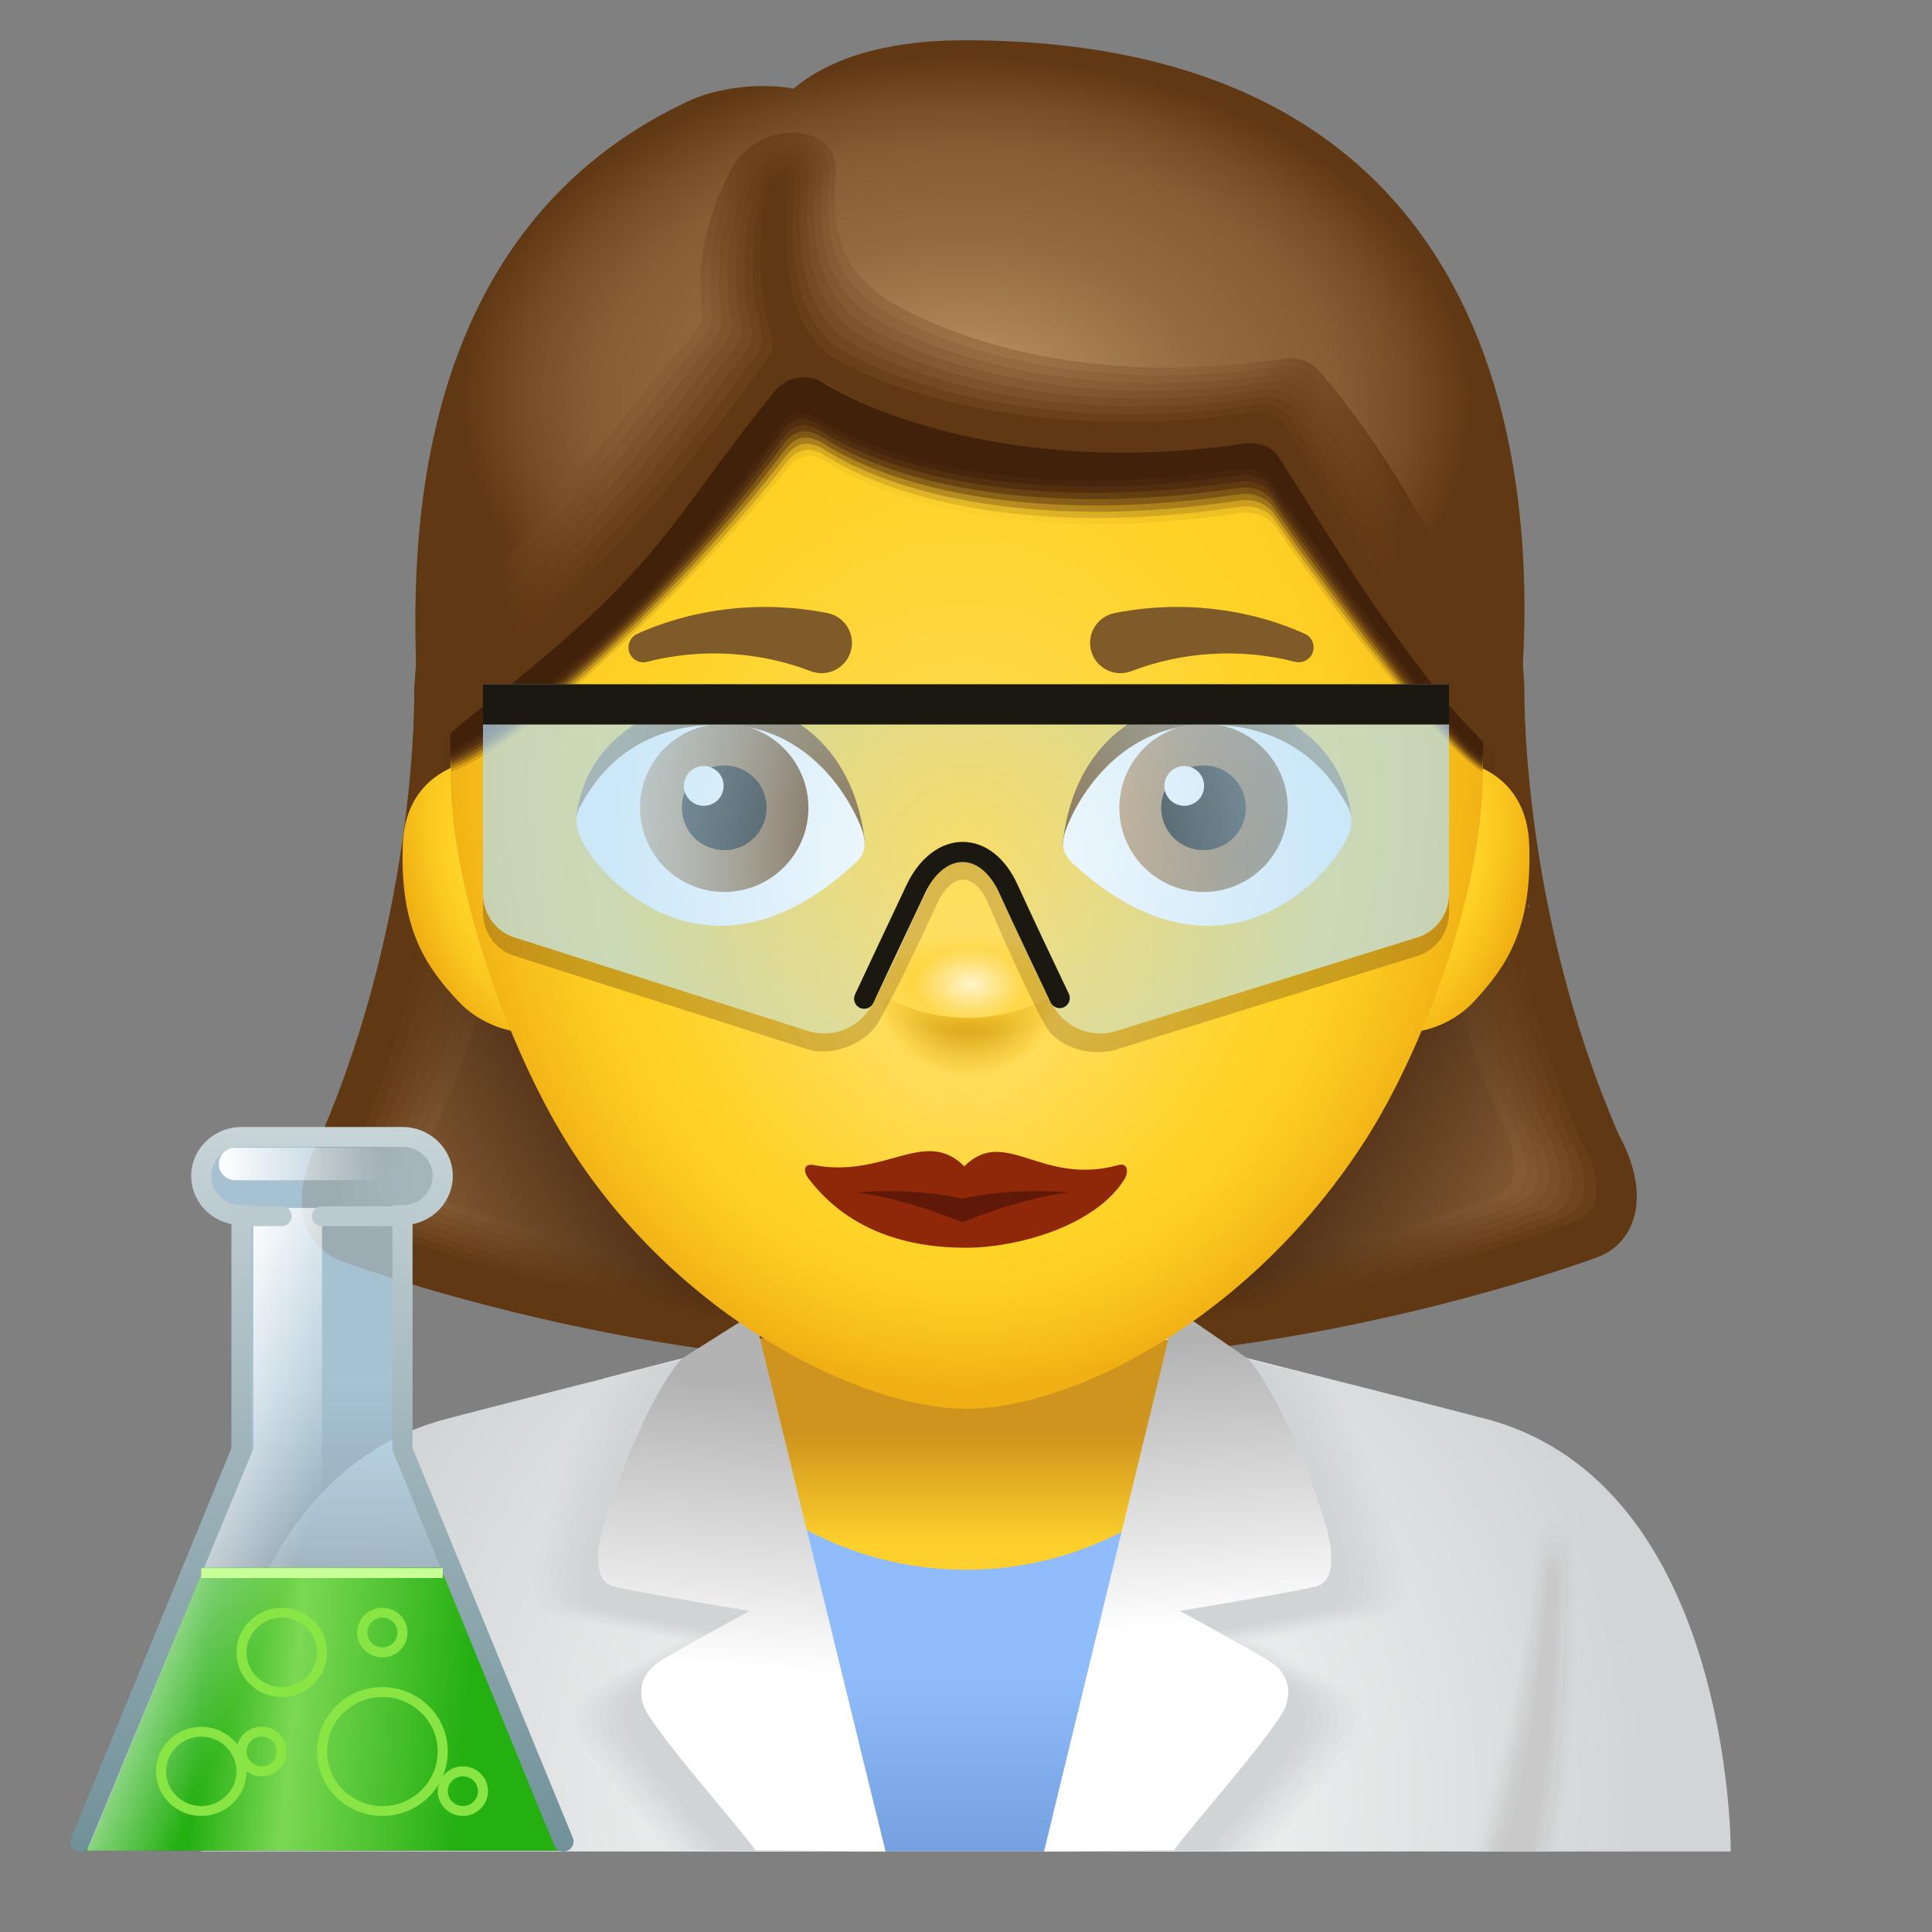 <?xml version="1.0" encoding="UTF-8"?> <svg xmlns="http://www.w3.org/2000/svg" viewBox="0 0 48 48" width="35px" height="35px"><rect x="0" y="0" width="48" height="48" fill="#808080" stroke="none"/> <linearGradient id="PzINpt5q_6fJALXpxiyoGa" x1="-46.621" x2="-61.078" y1="10.169" y2="18.42" gradientTransform="matrix(1 0 0 -.988 92.647 42.59)" gradientUnits="userSpaceOnUse"> <stop offset="0" stop-color="#c69c6d"></stop> <stop offset=".165" stop-color="#aa8054"></stop> <stop offset=".337" stop-color="#946a40"></stop> <stop offset=".447" stop-color="#8c6239"></stop> <stop offset=".999" stop-color="#331604"></stop> </linearGradient> <path fill="url(#PzINpt5q_6fJALXpxiyoGa)" d="M37.838,18.092c0,0-0.164,4.838,2.305,10.528c0.853,1.587-0.23,2.235-0.23,2.235 s-7.855,3.077-16.088,2.786c0-3.336,0-21.897,0-21.897l13.832,2.478L37.838,18.092z"></path> <linearGradient id="PzINpt5q_6fJALXpxiyoGb" x1="332.383" x2="346.105" y1="16.892" y2="23.624" gradientTransform="rotate(180 188.875 24)" gradientUnits="userSpaceOnUse"> <stop offset="0" stop-color="#c69c6d"></stop> <stop offset=".165" stop-color="#aa8054"></stop> <stop offset=".337" stop-color="#946a40"></stop> <stop offset=".447" stop-color="#8c6239"></stop> <stop offset=".999" stop-color="#331604"></stop> </linearGradient> <path fill="url(#PzINpt5q_6fJALXpxiyoGb)" d="M37.133,29.72c0.623-0.328,0.705-0.836-0.033-2.312c-2.18-5.445-1.886-9.118-1.902-10.43 l0.03-3.19l2.43,0.435l0.18,3.87c0,0-0.164,4.838,2.305,10.528c0.853,1.587-0.23,2.235-0.23,2.235s-7.855,3.077-16.088,2.786 c0-0.398,0.401-0.376,0.401-1.15C31.144,32.059,37.133,29.72,37.133,29.72z"></path> <linearGradient id="PzINpt5q_6fJALXpxiyoGc" x1="332.352" x2="346.109" y1="16.866" y2="23.615" gradientTransform="rotate(180 188.875 24)" gradientUnits="userSpaceOnUse"> <stop offset="0" stop-color="#b78e60"></stop> <stop offset=".133" stop-color="#a47a4f"></stop> <stop offset=".325" stop-color="#8e643b"></stop> <stop offset=".447" stop-color="#865c34"></stop> <stop offset=".999" stop-color="#391b06"></stop> </linearGradient> <path fill="url(#PzINpt5q_6fJALXpxiyoGc)" d="M37.424,29.806c0.534-0.281,0.75-0.757-0.005-2.249c-2.221-5.48-1.93-9.362-1.945-10.486 l0.002-3.24l2.181,0.391l0.185,3.713c0,0-0.158,4.933,2.311,10.623c0.856,1.59-0.148,2.304-0.269,2.35c0,0-7.822,3.05-16.055,2.758 c0-0.359,0.339-0.387,0.339-1.074C31.229,32.229,37.424,29.806,37.424,29.806z"></path> <linearGradient id="PzINpt5q_6fJALXpxiyoGd" x1="332.32" x2="346.112" y1="16.84" y2="23.607" gradientTransform="rotate(180 188.875 24)" gradientUnits="userSpaceOnUse"> <stop offset="0" stop-color="#a97f53"></stop> <stop offset=".091" stop-color="#9d7449"></stop> <stop offset=".308" stop-color="#875e35"></stop> <stop offset=".447" stop-color="#7f562e"></stop> <stop offset=".999" stop-color="#402008"></stop> </linearGradient> <path fill="url(#PzINpt5q_6fJALXpxiyoGd)" d="M37.714,29.893c0.445-0.234,0.794-0.678,0.023-2.186c-2.262-5.515-1.975-9.605-1.987-10.543 l-0.026-3.289l1.933,0.346l0.19,3.556c0,0-0.153,5.028,2.317,10.718c0.859,1.594-0.066,2.373-0.308,2.464 c0,0-7.789,3.023-16.021,2.731c0-0.32,0.277-0.398,0.277-0.999C31.313,32.399,37.714,29.893,37.714,29.893z"></path> <linearGradient id="PzINpt5q_6fJALXpxiyoGe" x1="332.287" x2="346.116" y1="16.812" y2="23.596" gradientTransform="rotate(180 188.875 24)" gradientUnits="userSpaceOnUse"> <stop offset="0" stop-color="#9a7146"></stop> <stop offset=".025" stop-color="#976f44"></stop> <stop offset=".282" stop-color="#815830"></stop> <stop offset=".447" stop-color="#795029"></stop> <stop offset=".999" stop-color="#46250a"></stop> </linearGradient> <path fill="url(#PzINpt5q_6fJALXpxiyoGe)" d="M38.005,29.98c0.356-0.187,0.839-0.599,0.052-2.123c-2.304-5.55-2.02-9.849-2.029-10.599 l-0.053-3.338l1.684,0.302l0.194,3.399c0,0-0.147,5.123,2.322,10.813c0.863,1.597,0.016,2.442-0.347,2.579 c0,0-7.755,2.996-15.988,2.704c0-0.281,0.215-0.41,0.215-0.923C31.398,32.57,38.005,29.98,38.005,29.98z"></path> <linearGradient id="PzINpt5q_6fJALXpxiyoGf" x1="332.253" x2="346.119" y1="16.783" y2="23.586" gradientTransform="rotate(180 188.875 24)" gradientUnits="userSpaceOnUse"> <stop offset="0" stop-color="#8c633a"></stop> <stop offset=".246" stop-color="#7b522b"></stop> <stop offset=".447" stop-color="#734a23"></stop> <stop offset=".999" stop-color="#4d290d"></stop> </linearGradient> <path fill="url(#PzINpt5q_6fJALXpxiyoGf)" d="M38.295,30.066c0.267-0.141,0.883-0.52,0.08-2.059c-2.345-5.585-2.064-10.093-2.071-10.655 l-0.081-3.387l1.435,0.257l0.199,3.242c0,0-0.141,5.218,2.328,10.908c0.866,1.6,0.098,2.511-0.387,2.694 c0,0-7.722,2.968-15.954,2.677c0-0.242,0.154-0.421,0.154-0.847C31.483,32.74,38.295,30.066,38.295,30.066z"></path> <linearGradient id="PzINpt5q_6fJALXpxiyoGg" x1="332.218" x2="346.122" y1="16.753" y2="23.575" gradientTransform="rotate(180 188.875 24)" gradientUnits="userSpaceOnUse"> <stop offset="0" stop-color="#7d552d"></stop> <stop offset=".182" stop-color="#754c25"></stop> <stop offset=".447" stop-color="#6d441e"></stop> <stop offset=".999" stop-color="#532e0f"></stop> </linearGradient> <path fill="url(#PzINpt5q_6fJALXpxiyoGg)" d="M38.586,30.153c0.178-0.094,0.928-0.441,0.108-1.996c-2.387-5.62-2.109-10.336-2.113-10.711 l-0.109-3.436l1.187,0.213l0.204,3.085c0,0-0.136,5.313,2.334,11.003c0.869,1.603,0.18,2.58-0.426,2.809 c0,0-7.688,2.941-15.921,2.65c0-0.203,0.092-0.433,0.092-0.772C31.568,32.91,38.586,30.153,38.586,30.153z"></path> <linearGradient id="PzINpt5q_6fJALXpxiyoGh" x1="332.182" x2="346.125" y1="16.724" y2="23.564" gradientTransform="rotate(180 188.875 24)" gradientUnits="userSpaceOnUse"> <stop offset="0" stop-color="#6f4620"></stop> <stop offset=".03" stop-color="#6e451f"></stop> <stop offset=".447" stop-color="#663e18"></stop> <stop offset=".999" stop-color="#5a3311"></stop> </linearGradient> <path fill="url(#PzINpt5q_6fJALXpxiyoGh)" d="M38.876,30.24c0.089-0.047,0.972-0.362,0.136-1.933c-2.428-5.655-2.153-10.58-2.155-10.767 l-0.137-3.485l0.938,0.168l0.209,2.929c0,0-0.13,5.408,2.339,11.098c0.872,1.606,0.262,2.649-0.465,2.923 c0,0-7.655,2.914-15.888,2.622c0-0.164,0.03-0.444,0.03-0.696C31.652,33.08,38.876,30.24,38.876,30.24z"></path> <path fill="#603813" d="M39.167,30.327c0,0,1.017-0.282,0.164-1.87c-2.469-5.69-2.198-10.824-2.198-10.824l-0.165-3.535 l0.69,0.124l0.213,2.772c0,0-0.124,5.503,2.345,11.193c0.876,1.609,0.344,2.718-0.504,3.038c0,0-7.622,2.887-15.854,2.595 c0-0.125-0.032-0.455-0.032-0.621C31.737,33.25,39.167,30.327,39.167,30.327z"></path> <linearGradient id="PzINpt5q_6fJALXpxiyoGi" x1="282.967" x2="268.511" y1="10.074" y2="18.325" gradientTransform="matrix(-1 0 0 -.988 285.103 42.59)" gradientUnits="userSpaceOnUse"> <stop offset="0" stop-color="#c69c6d"></stop> <stop offset=".165" stop-color="#aa8054"></stop> <stop offset=".337" stop-color="#946a40"></stop> <stop offset=".447" stop-color="#8c6239"></stop> <stop offset=".999" stop-color="#331604"></stop> </linearGradient> <path fill="url(#PzINpt5q_6fJALXpxiyoGi)" d="M10.323,18.186c0,0,0.164,4.838-2.305,10.528c-0.853,1.587,0.23,2.235,0.23,2.235 s7.855,3.077,16.088,2.786c0-3.336,0-21.897,0-21.897l-13.832,2.478L10.323,18.186z"></path> <linearGradient id="PzINpt5q_6fJALXpxiyoGj" x1="2.794" x2="16.516" y1="16.799" y2="23.531" gradientTransform="matrix(1 0 0 -1 0 48)" gradientUnits="userSpaceOnUse"> <stop offset="0" stop-color="#c69c6d"></stop> <stop offset=".165" stop-color="#aa8054"></stop> <stop offset=".337" stop-color="#946a40"></stop> <stop offset=".447" stop-color="#8c6239"></stop> <stop offset=".999" stop-color="#331604"></stop> </linearGradient> <path fill="url(#PzINpt5q_6fJALXpxiyoGj)" d="M11.028,29.813c-0.623-0.328-0.705-0.836,0.033-2.312c2.18-5.445,1.886-9.118,1.902-10.43 l-0.03-3.19l-2.43,0.435l-0.18,3.87c0,0,0.164,4.838-2.305,10.528c-0.853,1.587,0.23,2.235,0.23,2.235s7.855,3.077,16.088,2.786 c0-0.398-0.401-0.376-0.401-1.15C17.017,32.153,11.028,29.813,11.028,29.813z"></path> <linearGradient id="PzINpt5q_6fJALXpxiyoGk" x1="2.764" x2="16.52" y1="16.772" y2="23.521" gradientTransform="matrix(1 0 0 -1 0 48)" gradientUnits="userSpaceOnUse"> <stop offset="0" stop-color="#b78e60"></stop> <stop offset=".133" stop-color="#a47a4f"></stop> <stop offset=".325" stop-color="#8e643b"></stop> <stop offset=".447" stop-color="#865c34"></stop> <stop offset=".999" stop-color="#391b06"></stop> </linearGradient> <path fill="url(#PzINpt5q_6fJALXpxiyoGk)" d="M10.738,29.9c-0.534-0.281-0.75-0.757,0.005-2.249c2.221-5.48,1.93-9.362,1.945-10.486 l-0.002-3.24l-2.181,0.391l-0.185,3.713c0,0,0.158,4.933-2.311,10.623c-0.856,1.59,0.148,2.304,0.269,2.35 c0,0,7.822,3.05,16.055,2.758c0-0.359-0.339-0.387-0.339-1.074C16.933,32.323,10.738,29.9,10.738,29.9z"></path> <linearGradient id="PzINpt5q_6fJALXpxiyoGl" x1="2.731" x2="16.523" y1="16.746" y2="23.513" gradientTransform="matrix(1 0 0 -1 0 48)" gradientUnits="userSpaceOnUse"> <stop offset="0" stop-color="#a97f53"></stop> <stop offset=".091" stop-color="#9d7449"></stop> <stop offset=".308" stop-color="#875e35"></stop> <stop offset=".447" stop-color="#7f562e"></stop> <stop offset=".999" stop-color="#402008"></stop> </linearGradient> <path fill="url(#PzINpt5q_6fJALXpxiyoGl)" d="M10.447,29.987c-0.445-0.234-0.794-0.678-0.023-2.186c2.262-5.515,1.975-9.605,1.987-10.543 l0.026-3.289l-1.933,0.346l-0.19,3.556c0,0,0.153,5.028-2.317,10.718c-0.859,1.594,0.066,2.373,0.308,2.464 c0,0,7.789,3.023,16.021,2.731c0-0.32-0.277-0.398-0.277-0.999C16.848,32.493,10.447,29.987,10.447,29.987z"></path> <linearGradient id="PzINpt5q_6fJALXpxiyoGm" x1="2.698" x2="16.527" y1="16.718" y2="23.502" gradientTransform="matrix(1 0 0 -1 0 48)" gradientUnits="userSpaceOnUse"> <stop offset="0" stop-color="#9a7146"></stop> <stop offset=".025" stop-color="#976f44"></stop> <stop offset=".282" stop-color="#815830"></stop> <stop offset=".447" stop-color="#795029"></stop> <stop offset=".999" stop-color="#46250a"></stop> </linearGradient> <path fill="url(#PzINpt5q_6fJALXpxiyoGm)" d="M10.157,30.074c-0.356-0.187-0.839-0.599-0.052-2.123c2.304-5.55,2.02-9.849,2.029-10.599 l0.053-3.338l-1.684,0.302l-0.194,3.399c0,0,0.147,5.123-2.322,10.813c-0.863,1.597-0.016,2.442,0.347,2.579 c0,0,7.755,2.996,15.988,2.704c0-0.281-0.215-0.41-0.215-0.923C16.763,32.663,10.157,30.074,10.157,30.074z"></path> <linearGradient id="PzINpt5q_6fJALXpxiyoGn" x1="2.664" x2="16.53" y1="16.689" y2="23.492" gradientTransform="matrix(1 0 0 -1 0 48)" gradientUnits="userSpaceOnUse"> <stop offset="0" stop-color="#8c633a"></stop> <stop offset=".246" stop-color="#7b522b"></stop> <stop offset=".447" stop-color="#734a23"></stop> <stop offset=".999" stop-color="#4d290d"></stop> </linearGradient> <path fill="url(#PzINpt5q_6fJALXpxiyoGn)" d="M9.866,30.16c-0.267-0.141-0.883-0.52-0.08-2.059c2.345-5.585,2.064-10.093,2.071-10.655 l0.081-3.387l-1.435,0.257l-0.199,3.242c0,0,0.141,5.218-2.328,10.908c-0.866,1.6-0.098,2.511,0.387,2.694 c0,0,7.722,2.968,15.954,2.677c0-0.242-0.154-0.421-0.154-0.847C16.679,32.833,9.866,30.16,9.866,30.16z"></path> <linearGradient id="PzINpt5q_6fJALXpxiyoGo" x1="2.63" x2="16.534" y1="16.66" y2="23.481" gradientTransform="matrix(1 0 0 -1 0 48)" gradientUnits="userSpaceOnUse"> <stop offset="0" stop-color="#7d552d"></stop> <stop offset=".182" stop-color="#754c25"></stop> <stop offset=".447" stop-color="#6d441e"></stop> <stop offset=".999" stop-color="#532e0f"></stop> </linearGradient> <path fill="url(#PzINpt5q_6fJALXpxiyoGo)" d="M9.576,30.247c-0.178-0.094-0.928-0.441-0.108-1.996c2.387-5.62,2.109-10.336,2.113-10.711 l0.109-3.436l-1.187,0.213L10.3,17.401c0,0,0.136,5.313-2.334,11.003c-0.869,1.603-0.18,2.58,0.426,2.809 c0,0,7.688,2.941,15.921,2.65c0-0.203-0.092-0.433-0.092-0.772C16.594,33.004,9.576,30.247,9.576,30.247z"></path> <linearGradient id="PzINpt5q_6fJALXpxiyoGp" x1="2.594" x2="16.537" y1="16.63" y2="23.471" gradientTransform="matrix(1 0 0 -1 0 48)" gradientUnits="userSpaceOnUse"> <stop offset="0" stop-color="#6f4620"></stop> <stop offset=".03" stop-color="#6e451f"></stop> <stop offset=".447" stop-color="#663e18"></stop> <stop offset=".999" stop-color="#5a3311"></stop> </linearGradient> <path fill="url(#PzINpt5q_6fJALXpxiyoGp)" d="M9.285,30.334c-0.089-0.047-0.972-0.362-0.136-1.933c2.428-5.655,2.153-10.58,2.155-10.767 l0.137-3.485l-0.938,0.168l-0.209,2.929c0,0,0.13,5.408-2.339,11.098c-0.872,1.606-0.262,2.649,0.465,2.923 c0,0,7.655,2.914,15.888,2.622c0-0.164-0.03-0.444-0.03-0.696C16.509,33.174,9.285,30.334,9.285,30.334z"></path> <path fill="#603813" d="M8.995,30.42c0,0-1.017-0.282-0.164-1.87c2.469-5.69,2.198-10.824,2.198-10.824l0.165-3.535 l-0.69,0.124l-0.213,2.772c0,0,0.124,5.503-2.345,11.193c-0.876,1.609-0.344,2.718,0.504,3.038c0,0,7.622,2.887,15.854,2.595 c0-0.125,0.032-0.455,0.032-0.621C16.425,33.344,8.995,30.42,8.995,30.42z"></path> <radialGradient id="PzINpt5q_6fJALXpxiyoGq" cx="24.371" cy="3.5" r="16.526" gradientTransform="matrix(1 0 0 -1 0 48)" gradientUnits="userSpaceOnUse"> <stop offset=".002" stop-color="#fff"></stop> <stop offset="1" stop-color="#d2d5d6"></stop> </radialGradient> <path fill="url(#PzINpt5q_6fJALXpxiyoGq)" d="M43,46c0,0,0.054-9.133-6.089-10.749C33.774,34.426,24.018,32,24.001,32 s-9.774,2.426-12.91,3.251C4.947,36.867,5,46,5,46H43z"></path> <linearGradient id="PzINpt5q_6fJALXpxiyoGr" x1="23.942" x2="23.942" y1="9.659" y2="12.36" gradientTransform="matrix(1 0 0 -1 0 48)" gradientUnits="userSpaceOnUse"> <stop offset="0" stop-color="#fdd02d"></stop> <stop offset=".999" stop-color="#cf941d"></stop> </linearGradient> <polygon fill="url(#PzINpt5q_6fJALXpxiyoGr)" points="26,46 22,46 18.844,33.25 29.039,33.289"></polygon> <linearGradient id="PzINpt5q_6fJALXpxiyoGs" x1="24" x2="24" y1="6.423" y2="-7.254" gradientTransform="matrix(1 0 0 -1 0 48)" gradientUnits="userSpaceOnUse"> <stop offset=".002" stop-color="#90bcfc"></stop> <stop offset=".378" stop-color="#709cdc"></stop> <stop offset=".981" stop-color="#416dac"></stop> </linearGradient> <path fill="url(#PzINpt5q_6fJALXpxiyoGs)" d="M24,39c-1.46,0-2.825-0.373-4.003-1.013L22,46h4l2.003-8.013C26.825,38.627,25.46,39,24,39z"></path> <radialGradient id="PzINpt5q_6fJALXpxiyoGt" cx="24.274" cy="3.141" r="16.497" gradientTransform="matrix(1 0 0 -1 0 47.999)" gradientUnits="userSpaceOnUse"> <stop offset=".002" stop-color="#fff"></stop> <stop offset="1" stop-color="#d2d5d6"></stop> </radialGradient> <path fill="url(#PzINpt5q_6fJALXpxiyoGt)" d="M14.996,34.247c-1.111,1.69-1.861,4.383-1.923,4.994c-0.063,0.618,0.188,0.761,0.401,0.853 c0.213,0.091,3.253,0.67,3.253,0.67s-1.807,0.985-2.142,1.198c-0.335,0.213-0.609,0.548-0.426,1.096 c0.183,0.548,1.939,2.456,2.243,2.913c0.731,0,3.146,0.03,3.146,0.03l-2.497-12.28L14.996,34.247z"></path> <radialGradient id="PzINpt5q_6fJALXpxiyoGu" cx="24.508" cy="3.145" r="16.558" gradientTransform="matrix(1 0 0 -1 0 47.999)" gradientUnits="userSpaceOnUse"> <stop offset=".002" stop-color="#f8f9f9"></stop> <stop offset="1" stop-color="#d2d5d6"></stop> </radialGradient> <path fill="url(#PzINpt5q_6fJALXpxiyoGu)" d="M15.195,34.202c-1.116,1.696-1.868,4.399-1.931,5.012c-0.063,0.62,0.188,0.764,0.402,0.856 c0.214,0.092,3.265,0.672,3.265,0.672s-1.813,0.988-2.15,1.202c-0.336,0.214-0.611,0.55-0.428,1.1 c0.183,0.55,1.946,2.465,2.252,2.924c0.734,0,3.158,0.031,3.158,0.031l-2.506-12.326L15.195,34.202z"></path> <radialGradient id="PzINpt5q_6fJALXpxiyoGv" cx="24.742" cy="3.149" r="16.62" gradientTransform="matrix(1 0 0 -1 0 47.999)" gradientUnits="userSpaceOnUse"> <stop offset=".002" stop-color="#f2f3f3"></stop> <stop offset="1" stop-color="#d2d5d6"></stop> </radialGradient> <path fill="url(#PzINpt5q_6fJALXpxiyoGv)" d="M15.394,34.158c-1.12,1.703-1.875,4.416-1.938,5.031c-0.064,0.622,0.189,0.767,0.404,0.859 c0.215,0.092,3.277,0.675,3.277,0.675s-1.82,0.992-2.158,1.207c-0.337,0.215-0.614,0.552-0.429,1.104 c0.184,0.552,1.953,2.475,2.26,2.935c0.736,0,3.17,0.031,3.17,0.031l-2.516-12.373L15.394,34.158z"></path> <radialGradient id="PzINpt5q_6fJALXpxiyoGw" cx="24.977" cy="3.154" r="16.683" gradientTransform="matrix(1 0 0 -1 0 47.999)" gradientUnits="userSpaceOnUse"> <stop offset=".002" stop-color="#ebeded"></stop> <stop offset="1" stop-color="#d2d5d6"></stop> </radialGradient> <path fill="url(#PzINpt5q_6fJALXpxiyoGw)" d="M15.594,34.114c-1.124,1.709-1.882,4.432-1.945,5.05c-0.064,0.625,0.19,0.77,0.405,0.862 c0.216,0.092,3.29,0.677,3.29,0.677s-1.827,0.996-2.166,1.211c-0.339,0.216-0.616,0.554-0.431,1.109 c0.185,0.554,1.96,2.484,2.268,2.946c0.739,0,3.182,0.031,3.182,0.031L17.672,33.58L15.594,34.114z"></path> <radialGradient id="PzINpt5q_6fJALXpxiyoGx" cx="25.21" cy="3.158" r="16.744" gradientTransform="matrix(1 0 0 -1 0 47.999)" gradientUnits="userSpaceOnUse"> <stop offset=".002" stop-color="#e5e6e7"></stop> <stop offset="1" stop-color="#d1d4d5"></stop> </radialGradient> <path fill="url(#PzINpt5q_6fJALXpxiyoGx)" d="M15.793,34.07c-1.128,1.715-1.889,4.448-1.952,5.069c-0.064,0.627,0.191,0.773,0.407,0.865 c0.216,0.093,3.302,0.68,3.302,0.68s-1.834,0.999-2.174,1.216c-0.34,0.216-0.618,0.556-0.433,1.113 c0.185,0.557,1.968,2.493,2.277,2.957c0.742,0,3.194,0.031,3.194,0.031L17.88,33.535L15.793,34.07z"></path> <radialGradient id="PzINpt5q_6fJALXpxiyoGy" cx="25.445" cy="3.162" r="16.806" gradientTransform="matrix(1 0 0 -1 0 47.999)" gradientUnits="userSpaceOnUse"> <stop offset=".002" stop-color="#dee0e1"></stop> <stop offset="1" stop-color="#d1d4d5"></stop> </radialGradient> <path fill="url(#PzINpt5q_6fJALXpxiyoGy)" d="M15.992,34.026c-1.132,1.722-1.896,4.465-1.96,5.087c-0.064,0.629,0.191,0.776,0.408,0.869 s3.314,0.682,3.314,0.682s-1.841,1.003-2.182,1.22c-0.341,0.217-0.62,0.558-0.434,1.117c0.186,0.558,1.975,2.502,2.285,2.968 c0.745,0,3.206,0.031,3.206,0.031l-2.544-12.511L15.992,34.026z"></path> <radialGradient id="PzINpt5q_6fJALXpxiyoGz" cx="25.679" cy="3.166" r="16.868" gradientTransform="matrix(1 0 0 -1 0 47.999)" gradientUnits="userSpaceOnUse"> <stop offset=".002" stop-color="#d8dadb"></stop> <stop offset="1" stop-color="#d1d4d5"></stop> </radialGradient> <path fill="url(#PzINpt5q_6fJALXpxiyoGz)" d="M16.191,33.982c-1.136,1.728-1.903,4.481-1.967,5.106c-0.065,0.632,0.192,0.778,0.41,0.872 c0.218,0.093,3.326,0.685,3.326,0.685s-1.847,1.007-2.19,1.225c-0.342,0.218-0.623,0.56-0.436,1.121 c0.187,0.56,1.982,2.512,2.294,2.979c0.747,0,3.217,0.031,3.217,0.031l-2.553-12.557L16.191,33.982z"></path> <path fill="#d1d4d5" d="M16.391,33.938c-1.141,1.734-1.91,4.498-1.974,5.125c-0.065,0.634,0.193,0.781,0.411,0.875 s3.339,0.688,3.339,0.688s-1.854,1.01-2.198,1.229c-0.344,0.219-0.625,0.563-0.438,1.125c0.187,0.562,1.99,2.521,2.302,2.99 c0.75,0,3.229,0.031,3.229,0.031L18.5,33.396L16.391,33.938z"></path> <linearGradient id="PzINpt5q_6fJALXpxiyoGA" x1="18.492" x2="18.998" y1="6.528" y2="13.547" gradientTransform="matrix(1 0 0 -1 0 48)" gradientUnits="userSpaceOnUse"> <stop offset=".002" stop-color="#fff"></stop> <stop offset=".355" stop-color="#e3e3e3"></stop> <stop offset="1" stop-color="#b3b3b3"></stop> </linearGradient> <path fill="url(#PzINpt5q_6fJALXpxiyoGA)" d="M16.922,33.766c-0.969,1.141-1.994,4.073-2.047,4.693c-0.054,0.635,0.094,0.844,0.312,0.938 c0.219,0.094,3.438,0.625,3.438,0.625s-1.854,1.01-2.198,1.229s-0.625,0.563-0.438,1.125c0.188,0.563,2.469,3.125,2.781,3.594 C19.521,45.969,22,46,22,46l-3.271-13.375L16.922,33.766z"></path> <g> <radialGradient id="PzINpt5q_6fJALXpxiyoGB" cx="178.566" cy="3.141" r="16.497" gradientTransform="rotate(180 101.115 24)" gradientUnits="userSpaceOnUse"> <stop offset=".002" stop-color="#fff"></stop> <stop offset="1" stop-color="#d2d5d6"></stop> </radialGradient> <path fill="url(#PzINpt5q_6fJALXpxiyoGB)" d="M32.942,34.247c1.111,1.69,1.861,4.383,1.923,4.994c0.063,0.618-0.188,0.761-0.401,0.853 c-0.213,0.091-3.253,0.67-3.253,0.67s1.807,0.985,2.142,1.198c0.335,0.213,0.609,0.548,0.426,1.096s-1.939,2.456-2.243,2.913 c-0.731,0-3.146,0.03-3.146,0.03l2.497-12.281L32.942,34.247z"></path> <radialGradient id="PzINpt5q_6fJALXpxiyoGC" cx="178.8" cy="3.145" r="16.558" gradientTransform="rotate(180 101.115 24)" gradientUnits="userSpaceOnUse"> <stop offset=".002" stop-color="#f8f9f9"></stop> <stop offset="1" stop-color="#d2d5d6"></stop> </radialGradient> <path fill="url(#PzINpt5q_6fJALXpxiyoGC)" d="M32.742,34.202c1.116,1.696,1.868,4.399,1.931,5.012c0.063,0.62-0.188,0.764-0.402,0.856 s-3.265,0.672-3.265,0.672s1.813,0.988,2.15,1.202c0.336,0.214,0.611,0.55,0.428,1.1s-1.946,2.465-2.252,2.924 c-0.734,0-3.158,0.031-3.158,0.031l2.506-12.327L32.742,34.202z"></path> <radialGradient id="PzINpt5q_6fJALXpxiyoGD" cx="179.034" cy="3.149" r="16.62" gradientTransform="rotate(180 101.115 24)" gradientUnits="userSpaceOnUse"> <stop offset=".002" stop-color="#f2f3f3"></stop> <stop offset="1" stop-color="#d2d5d6"></stop> </radialGradient> <path fill="url(#PzINpt5q_6fJALXpxiyoGD)" d="M32.543,34.158c1.12,1.703,1.875,4.416,1.938,5.031c0.064,0.622-0.189,0.767-0.404,0.859 S30.8,40.723,30.8,40.723s1.82,0.992,2.158,1.207s0.614,0.552,0.429,1.104c-0.184,0.552-1.953,2.475-2.26,2.935 c-0.736,0-3.17,0.031-3.17,0.031l2.516-12.374L32.543,34.158z"></path> <radialGradient id="PzINpt5q_6fJALXpxiyoGE" cx="179.268" cy="3.154" r="16.683" gradientTransform="rotate(180 101.115 24)" gradientUnits="userSpaceOnUse"> <stop offset=".002" stop-color="#ebeded"></stop> <stop offset="1" stop-color="#d2d5d6"></stop> </radialGradient> <path fill="url(#PzINpt5q_6fJALXpxiyoGE)" d="M32.344,34.114c1.124,1.709,1.882,4.432,1.945,5.05c0.064,0.625-0.19,0.77-0.405,0.862 c-0.216,0.092-3.29,0.677-3.29,0.677s1.827,0.996,2.166,1.211c0.339,0.216,0.616,0.554,0.431,1.109 c-0.185,0.554-1.96,2.484-2.268,2.946c-0.739,0-3.182,0.031-3.182,0.031l2.525-12.42L32.344,34.114z"></path> <radialGradient id="PzINpt5q_6fJALXpxiyoGF" cx="179.502" cy="3.158" r="16.744" gradientTransform="rotate(180 101.115 24)" gradientUnits="userSpaceOnUse"> <stop offset=".002" stop-color="#e5e6e7"></stop> <stop offset="1" stop-color="#d1d4d5"></stop> </radialGradient> <path fill="url(#PzINpt5q_6fJALXpxiyoGF)" d="M32.145,34.07c1.128,1.715,1.889,4.448,1.952,5.069c0.064,0.627-0.191,0.773-0.407,0.865 c-0.216,0.093-3.302,0.68-3.302,0.68s1.834,0.999,2.174,1.216c0.34,0.216,0.618,0.556,0.433,1.113 c-0.185,0.556-1.968,2.493-2.277,2.957c-0.742,0-3.194,0.031-3.194,0.031l2.534-12.466L32.145,34.07z"></path> <radialGradient id="PzINpt5q_6fJALXpxiyoGG" cx="179.736" cy="3.162" r="16.806" gradientTransform="rotate(180 101.115 24)" gradientUnits="userSpaceOnUse"> <stop offset=".002" stop-color="#dee0e1"></stop> <stop offset="1" stop-color="#d1d4d5"></stop> </radialGradient> <path fill="url(#PzINpt5q_6fJALXpxiyoGG)" d="M31.946,34.026c1.132,1.722,1.896,4.465,1.96,5.087c0.064,0.629-0.191,0.776-0.408,0.869 s-3.314,0.682-3.314,0.682s1.841,1.003,2.182,1.22c0.341,0.217,0.62,0.558,0.434,1.117c-0.186,0.558-1.975,2.502-2.285,2.968 c-0.745,0-3.206,0.031-3.206,0.031l2.544-12.512L31.946,34.026z"></path> <radialGradient id="PzINpt5q_6fJALXpxiyoGH" cx="179.97" cy="3.166" r="16.868" gradientTransform="rotate(180 101.115 24)" gradientUnits="userSpaceOnUse"> <stop offset=".002" stop-color="#d8dadb"></stop> <stop offset="1" stop-color="#d1d4d5"></stop> </radialGradient> <path fill="url(#PzINpt5q_6fJALXpxiyoGH)" d="M31.746,33.982c1.136,1.728,1.903,4.481,1.967,5.106c0.065,0.632-0.192,0.778-0.41,0.872 s-3.326,0.685-3.326,0.685s1.847,1.007,2.19,1.225s0.623,0.56,0.436,1.121s-1.982,2.512-2.294,2.979 c-0.747,0-3.217,0.031-3.217,0.031l2.553-12.558L31.746,33.982z"></path> <path fill="#d1d4d5" d="M31.547,33.938c1.141,1.734,1.91,4.498,1.974,5.125c0.065,0.634-0.193,0.781-0.411,0.875 s-3.339,0.688-3.339,0.688s1.854,1.01,2.198,1.229s0.625,0.563,0.438,1.125s-1.99,2.521-2.302,2.99 c-0.75,0-3.229,0.031-3.229,0.031l2.563-12.604L31.547,33.938z"></path> </g> <linearGradient id="PzINpt5q_6fJALXpxiyoGI" x1="172.856" x2="173.366" y1="7.54" y2="14.613" gradientTransform="rotate(180 101.115 24)" gradientUnits="userSpaceOnUse"> <stop offset=".002" stop-color="#fff"></stop> <stop offset=".355" stop-color="#e3e3e3"></stop> <stop offset="1" stop-color="#b3b3b3"></stop> </linearGradient> <path fill="url(#PzINpt5q_6fJALXpxiyoGI)" d="M31.016,33.766c0.969,1.141,1.994,4.073,2.047,4.693c0.054,0.635-0.094,0.844-0.313,0.938 s-3.438,0.625-3.438,0.625s1.854,1.01,2.198,1.229s0.625,0.563,0.438,1.125c-0.188,0.563-2.469,3.125-2.781,3.594 c-0.75,0-3.229,0.031-3.229,0.031l3.271-13.479L31.016,33.766z"></path> <g> <radialGradient id="PzINpt5q_6fJALXpxiyoGJ" cx="183.107" cy="3.33" r="15.162" gradientTransform="rotate(180 104.004 24)" gradientUnits="userSpaceOnUse"> <stop offset=".002" stop-color="#fff"></stop> <stop offset="1" stop-color="#d2d5d6"></stop> </radialGradient> <path fill="url(#PzINpt5q_6fJALXpxiyoGJ)" d="M39.113,38.517c0.017,2.362,0.081,4.909-0.434,7.483H36.57 c0.772-2.516,1.293-4.69,1.579-7.521C38.214,37.563,39.101,37.606,39.113,38.517z"></path> <radialGradient id="PzINpt5q_6fJALXpxiyoGK" cx="213.462" cy="3.303" r="19.7" gradientTransform="matrix(-.714 0 0 -1 178.292 48)" gradientUnits="userSpaceOnUse"> <stop offset=".002" stop-color="#f7f7f7"></stop> <stop offset="1" stop-color="#d1d3d4"></stop> </radialGradient> <path fill="url(#PzINpt5q_6fJALXpxiyoGK)" d="M39.055,38.612c0.006,2.355,0.046,4.847-0.463,7.388H36.68 c0.762-2.485,1.231-4.63,1.513-7.426C38.249,37.749,39.047,37.794,39.055,38.612z"></path> <radialGradient id="PzINpt5q_6fJALXpxiyoGL" cx="284.349" cy="3.276" r="30.398" gradientTransform="matrix(-.429 0 0 -1 148.577 48)" gradientUnits="userSpaceOnUse"> <stop offset=".002" stop-color="#f0f0f0"></stop> <stop offset="1" stop-color="#cfd2d2"></stop> </radialGradient> <path fill="url(#PzINpt5q_6fJALXpxiyoGL)" d="M38.996,38.707c-0.005,2.347,0.011,4.785-0.491,7.293H36.79 c0.753-2.453,1.169-4.571,1.448-7.33C38.284,37.935,38.993,37.981,38.996,38.707z"></path> <radialGradient id="PzINpt5q_6fJALXpxiyoGM" cx="638.885" cy="3.25" r="84.122" gradientTransform="matrix(-.143 0 0 -1 118.861 48)" gradientUnits="userSpaceOnUse"> <stop offset=".002" stop-color="#e8e8e8"></stop> <stop offset="1" stop-color="#ced0d0"></stop> </radialGradient> <path fill="url(#PzINpt5q_6fJALXpxiyoGM)" d="M38.938,38.801c-0.016,2.34-0.025,4.723-0.52,7.199H36.9 c0.743-2.421,1.107-4.512,1.382-7.235C38.319,38.122,38.938,38.169,38.938,38.801z"></path> <radialGradient id="PzINpt5q_6fJALXpxiyoGN" cx="-292.099" cy="3.223" r="77.171" gradientTransform="matrix(.143 0 0 -1 89.146 48)" gradientUnits="userSpaceOnUse"> <stop offset=".002" stop-color="#e0e0e0"></stop> <stop offset="1" stop-color="#cdcecf"></stop> </radialGradient> <path fill="url(#PzINpt5q_6fJALXpxiyoGN)" d="M38.879,38.896c-0.027,2.333-0.06,4.661-0.548,7.104H37.01 c0.733-2.389,1.046-4.453,1.317-7.14C38.355,38.308,38.884,38.356,38.879,38.896z"></path> <radialGradient id="PzINpt5q_6fJALXpxiyoGO" cx="-29.961" cy="3.197" r="23.453" gradientTransform="matrix(.429 0 0 -1 59.43 48)" gradientUnits="userSpaceOnUse"> <stop offset=".002" stop-color="#d8d8d8"></stop> <stop offset="1" stop-color="#cccccd"></stop> </radialGradient> <path fill="url(#PzINpt5q_6fJALXpxiyoGO)" d="M38.821,38.991c-0.039,2.326-0.095,4.599-0.577,7.009H37.12 c0.723-2.357,0.984-4.393,1.252-7.045C38.39,38.494,38.83,38.544,38.821,38.991z"></path> <radialGradient id="PzINpt5q_6fJALXpxiyoGP" cx="22.467" cy="3.17" r="12.742" gradientTransform="matrix(.714 0 0 -1 29.715 48)" gradientUnits="userSpaceOnUse"> <stop offset=".002" stop-color="#d1d1d1"></stop> <stop offset="1" stop-color="#cacbcb"></stop> </radialGradient> <path fill="url(#PzINpt5q_6fJALXpxiyoGP)" d="M38.762,39.085c-0.05,2.318-0.13,4.537-0.606,6.915H37.23 c0.714-2.326,0.922-4.334,1.186-6.95C38.425,38.681,38.775,38.732,38.762,39.085z"></path> <path fill="#c9c9c9" d="M38.704,39.18c-0.061,2.311-0.165,4.474-0.634,6.82h-0.73c0.704-2.294,0.86-4.275,1.121-6.855 C38.46,38.867,38.721,38.919,38.704,39.18z"></path> </g> <radialGradient id="PzINpt5q_6fJALXpxiyoGQ" cx="-114.438" cy="-6.389" r="2.274" gradientTransform="matrix(-1.073 .175 -.481 -2.165 -113.409 27.717)" gradientUnits="userSpaceOnUse"> <stop offset="0" stop-color="#ffe16e"></stop> <stop offset=".461" stop-color="#ffd226"></stop> <stop offset=".658" stop-color="#fbc921"></stop> <stop offset=".978" stop-color="#f1b114"></stop> <stop offset=".999" stop-color="#f0af13"></stop> </radialGradient> <path fill="url(#PzINpt5q_6fJALXpxiyoGQ)" d="M13.187,18.9c-0.909-0.238-3.105-0.086-3.181,2.096c-0.072,2.063,0.555,3.003,1.389,3.889 c0.935,0.993,2.614,0.986,2.476,0.197C13.732,24.292,13.187,18.9,13.187,18.9z"></path> <radialGradient id="PzINpt5q_6fJALXpxiyoGR" cx="22.494" cy="-6.389" r="2.308" gradientTransform="matrix(1.063 .175 .477 -2.165 14.653 3.786)" gradientUnits="userSpaceOnUse"> <stop offset="0" stop-color="#ffe16e"></stop> <stop offset=".461" stop-color="#ffd226"></stop> <stop offset=".741" stop-color="#f8c21d"></stop> <stop offset=".999" stop-color="#f0af13"></stop> </radialGradient> <path fill="url(#PzINpt5q_6fJALXpxiyoGR)" d="M34.843,18.9c0.9-0.238,3.076-0.086,3.151,2.096c0.071,2.063-0.55,3.003-1.376,3.889 c-0.926,0.993-2.59,0.986-2.453,0.197C34.303,24.292,34.843,18.9,34.843,18.9z"></path> <radialGradient id="PzINpt5q_6fJALXpxiyoGS" cx="6.367" cy="63.463" r="14.826" fx="6.289" fy="57.112" gradientTransform="matrix(.889 0 0 -1.084 18.359 87.295)" gradientUnits="userSpaceOnUse"> <stop offset="0" stop-color="#ffe16e"></stop> <stop offset=".629" stop-color="#ffd226"></stop> <stop offset=".75" stop-color="#fdcd23"></stop> <stop offset=".899" stop-color="#f6bd1b"></stop> <stop offset=".999" stop-color="#f0af13"></stop> </radialGradient> <path fill="url(#PzINpt5q_6fJALXpxiyoGS)" d="M36.841,19.231c0,2.929-1.508,6.897-2.917,9.093C31.054,32.797,26.626,35,24.003,35 c-2.558,0-7.216-2.236-9.954-6.676c-1.37-2.221-2.853-6.164-2.853-9.093c0-0.643,0.017-5.197,0.051-5.774 c0.196-3.316,2.54-11.442,12.772-11.442c10.234,0,12.511,7.927,12.745,11.048C36.815,13.758,36.841,18.442,36.841,19.231z"></path> <radialGradient id="PzINpt5q_6fJALXpxiyoGT" cx="21.718" cy="40.325" r="8.788" gradientTransform="matrix(-.011 .979 1.429 .016 -33.383 -11.899)" gradientUnits="userSpaceOnUse"> <stop offset="0" stop-color="#c69c6d"></stop> <stop offset=".232" stop-color="#aa8054"></stop> <stop offset=".474" stop-color="#946a40"></stop> <stop offset=".629" stop-color="#8c6239"></stop> <stop offset=".734" stop-color="#875d34"></stop> <stop offset=".865" stop-color="#774e27"></stop> <stop offset=".999" stop-color="#603813"></stop> </radialGradient> <path fill="url(#PzINpt5q_6fJALXpxiyoGT)" d="M12.019,15.122c1.304-0.363,4.642-2.392,7.255-5.656c0.299-0.373,0.833-0.442,1.238-0.187 c1.75,1.105,5.621,1.901,10.421,1.171c0.328-0.05,0.661,0.064,0.874,0.317c1.793,2.131,2.3,3.239,3.797,4.126 c1.138,0.679,2.013,2.131,2.129,2.894C38.077,14.403,38.958,1,23.962,1c-1.554,0-3.158,0.289-4.25,1.204 C19,2.059,17.889,2.151,17.148,2.493c-8.263,3.813-6.668,14.14-6.763,15.698C10.54,15.912,11.5,15.35,12.019,15.122z"></path> <g> <radialGradient id="PzINpt5q_6fJALXpxiyoGU" cx="24.023" cy="33.753" r="13.176" gradientTransform="matrix(1 0 0 -1 0 48)" gradientUnits="userSpaceOnUse"> <stop offset="0" stop-color="#603813" stop-opacity="0"></stop> <stop offset=".999" stop-color="#603813" stop-opacity=".2"></stop> </radialGradient> <path fill="url(#PzINpt5q_6fJALXpxiyoGU)" d="M36.801,17.967c-0.119-0.78-2.873-3.809-4.717-5.986c-0.219-0.259-0.562-0.374-0.899-0.324 c-4.937,0.745-8.989-1.058-10.789-2.186c-0.416-0.261-0.966-0.19-1.273,0.191c-2.06,2.556-6.197,7.295-7.891,8.175 c-0.027,0.156-0.021,0.959-0.021,1.329c1.906-0.664,6.226-4.886,8.339-7.508c0.307-0.381,0.592-0.428,1.008-0.167 c1.8,1.128,5.285,2.004,10.223,1.259c0.337-0.051,0.706,0.045,0.899,0.324c1.602,2.324,4.216,5.564,5.151,6.105 C36.831,18.697,36.85,18.263,36.801,17.967z"></path> <radialGradient id="PzINpt5q_6fJALXpxiyoGV" cx="24.023" cy="33.78" r="13.17" gradientTransform="matrix(1 0 0 -1 0 48)" gradientUnits="userSpaceOnUse"> <stop offset="0" stop-color="#5c3512" stop-opacity=".143"></stop> <stop offset=".999" stop-color="#5c3512" stop-opacity=".314"></stop> </radialGradient> <path fill="url(#PzINpt5q_6fJALXpxiyoGV)" d="M36.807,17.984c-0.119-0.78-2.909-3.931-4.753-6.107c-0.219-0.259-0.562-0.374-0.899-0.324 c-4.937,0.745-8.959-0.953-10.759-2.082c-0.416-0.261-0.966-0.19-1.273,0.191c-2.06,2.556-6.201,7.307-7.895,8.187 c-0.027,0.156-0.019,0.909-0.02,1.247c2.008-0.789,6.108-4.766,8.32-7.589c0.303-0.384,0.592-0.428,1.008-0.167 c1.8,1.128,5.309,1.998,10.247,1.253c0.337-0.051,0.697,0.052,0.89,0.33c1.661,2.402,4.249,5.661,5.159,6.202 C36.834,18.617,36.857,18.28,36.807,17.984z"></path> <radialGradient id="PzINpt5q_6fJALXpxiyoGW" cx="24.023" cy="33.805" r="13.165" gradientTransform="matrix(1 0 0 -1 0 48)" gradientUnits="userSpaceOnUse"> <stop offset="0" stop-color="#573111" stop-opacity=".286"></stop> <stop offset=".999" stop-color="#573111" stop-opacity=".429"></stop> </radialGradient> <path fill="url(#PzINpt5q_6fJALXpxiyoGW)" d="M36.813,18.001c-0.119-0.78-2.945-4.052-4.789-6.229c-0.219-0.259-0.562-0.374-0.899-0.324 c-4.937,0.745-8.929-0.849-10.729-1.977c-0.416-0.261-0.966-0.19-1.273,0.191c-2.06,2.556-6.205,7.319-7.899,8.199 c-0.027,0.156-0.017,0.86-0.02,1.165c2.11-0.914,5.981-4.653,8.3-7.67c0.298-0.388,0.592-0.428,1.008-0.167 c1.8,1.128,5.334,1.992,10.271,1.248c0.337-0.051,0.688,0.058,0.881,0.337c1.721,2.48,4.281,5.759,5.167,6.3 C36.836,18.537,36.863,18.298,36.813,18.001z"></path> <radialGradient id="PzINpt5q_6fJALXpxiyoGX" cx="24.024" cy="33.832" r="13.159" gradientTransform="matrix(1 0 0 -1 0 48)" gradientUnits="userSpaceOnUse"> <stop offset="0" stop-color="#532e10" stop-opacity=".429"></stop> <stop offset=".999" stop-color="#532e10" stop-opacity=".543"></stop> </radialGradient> <path fill="url(#PzINpt5q_6fJALXpxiyoGX)" d="M36.819,18.019c-0.119-0.78-2.981-4.174-4.825-6.351c-0.219-0.259-0.562-0.374-0.899-0.324 c-4.937,0.745-8.9-0.745-10.7-1.873c-0.416-0.261-0.966-0.19-1.273,0.191c-2.06,2.556-6.209,7.331-7.903,8.21 c-0.027,0.156-0.015,0.81-0.019,1.083c2.212-1.038,5.861-4.534,8.28-7.751c0.294-0.391,0.592-0.428,1.008-0.167 c1.8,1.128,5.358,1.987,10.295,1.242c0.337-0.051,0.679,0.065,0.872,0.344c1.78,2.558,4.314,5.857,5.175,6.398 C36.839,18.457,36.869,18.315,36.819,18.019z"></path> <radialGradient id="PzINpt5q_6fJALXpxiyoGY" cx="24.024" cy="33.858" r="13.154" gradientTransform="matrix(1 0 0 -1 0 48)" gradientUnits="userSpaceOnUse"> <stop offset="0" stop-color="#4f2b0e" stop-opacity=".571"></stop> <stop offset=".999" stop-color="#4f2b0e" stop-opacity=".657"></stop> </radialGradient> <path fill="url(#PzINpt5q_6fJALXpxiyoGY)" d="M36.825,18.036c-0.119-0.78-3.017-4.296-4.861-6.473c-0.219-0.259-0.562-0.374-0.899-0.324 c-4.937,0.745-8.87-0.64-10.67-1.768c-0.416-0.261-0.966-0.19-1.273,0.191c-2.06,2.556-6.213,7.342-7.907,8.222 c-0.027,0.156-0.013,0.761-0.019,1c2.314-1.163,5.743-4.414,8.26-7.832c0.29-0.394,0.592-0.428,1.008-0.167 c1.8,1.128,5.382,1.981,10.32,1.236c0.337-0.051,0.67,0.072,0.863,0.351c1.839,2.636,4.346,5.954,5.182,6.496 C36.842,18.377,36.875,18.332,36.825,18.036z"></path> <radialGradient id="PzINpt5q_6fJALXpxiyoGZ" cx="24.024" cy="33.885" r="13.149" gradientTransform="matrix(1 0 0 -1 0 48)" gradientUnits="userSpaceOnUse"> <stop offset="0" stop-color="#4b280d" stop-opacity=".714"></stop> <stop offset=".999" stop-color="#4b280d" stop-opacity=".771"></stop> </radialGradient> <path fill="url(#PzINpt5q_6fJALXpxiyoGZ)" d="M36.831,18.053c-0.119-0.78-3.053-4.418-4.897-6.594c-0.219-0.259-0.562-0.374-0.899-0.324 c-4.937,0.745-8.84-0.536-10.64-1.664c-0.416-0.261-0.966-0.19-1.273,0.191c-2.06,2.556-6.217,7.354-7.911,8.234 c-0.027,0.156-0.01,0.711-0.019,0.918c2.416-1.288,5.627-4.293,8.241-7.914c0.286-0.397,0.592-0.428,1.008-0.167 c1.8,1.128,5.406,1.976,10.344,1.231c0.337-0.051,0.66,0.079,0.855,0.357c1.899,2.714,4.379,6.052,5.19,6.593 C36.844,18.297,36.881,18.35,36.831,18.053z"></path> <radialGradient id="PzINpt5q_6fJALXpxiyoGaa" cx="24.026" cy="33.912" r="13.143" gradientTransform="matrix(1 0 0 -1 0 48)" gradientUnits="userSpaceOnUse"> <stop offset="0" stop-color="#46240c" stop-opacity=".857"></stop> <stop offset=".999" stop-color="#46240c" stop-opacity=".886"></stop> </radialGradient> <path fill="url(#PzINpt5q_6fJALXpxiyoGaa)" d="M36.837,18.07c-0.119-0.78-3.089-4.539-4.932-6.716c-0.219-0.259-0.562-0.374-0.899-0.324 c-4.937,0.745-8.81-0.431-10.61-1.56c-0.416-0.261-0.966-0.19-1.273,0.191c-2.06,2.556-6.221,7.366-7.915,8.246 c-0.027,0.156-0.008,0.662-0.018,0.836c2.518-1.413,5.518-4.167,8.221-7.995c0.284-0.399,0.592-0.428,1.008-0.167 c1.8,1.128,5.431,1.97,10.368,1.225c0.337-0.051,0.651,0.086,0.846,0.364c1.958,2.792,4.411,6.15,5.198,6.691 C36.847,18.216,36.887,18.367,36.837,18.07z"></path> <path fill="#42210b" d="M36.843,18.088c-0.119-0.78-3.124-4.661-4.968-6.838c-0.219-0.259-0.562-0.374-0.899-0.324 c-4.937,0.745-8.78-0.327-10.58-1.455c-0.416-0.261-0.966-0.19-1.273,0.191c-2.06,2.556-6.225,7.378-7.919,8.258 c-0.027,0.156-0.006,0.612-0.018,0.754c2.62-1.537,5.4-4.047,8.201-8.076c0.28-0.402,0.592-0.428,1.008-0.167 c1.8,1.128,5.455,1.964,10.392,1.219c0.337-0.051,0.642,0.093,0.837,0.371c2.017,2.87,4.443,6.247,5.206,6.789 C36.85,18.136,36.893,18.384,36.843,18.088z"></path> </g> <g> <radialGradient id="PzINpt5q_6fJALXpxiyoGab" cx="18.767" cy="31.685" r="11.669" gradientTransform="matrix(.965 0 0 -.959 5.488 43.365)" gradientUnits="userSpaceOnUse"> <stop offset="0" stop-color="#c69c6d"></stop> <stop offset=".232" stop-color="#aa8054"></stop> <stop offset=".474" stop-color="#946a40"></stop> <stop offset=".629" stop-color="#8c6239"></stop> <stop offset=".734" stop-color="#875d34"></stop> <stop offset=".865" stop-color="#774e27"></stop> <stop offset=".999" stop-color="#603813"></stop> </radialGradient> <path fill="url(#PzINpt5q_6fJALXpxiyoGab)" d="M36.316,14.603c-0.859-1.349-1.745-3.291-3.538-5.379c-0.213-0.248-0.546-0.359-0.874-0.31 c-4.685,0.697-8.087-0.399-9.905-1.483c-0.498-0.416-1.425-0.92-1.235-3.137c0.112-1.303-2.089-1.392-2.683,0.094 c0,0-0.855,1.463-0.641,3.326c0.107,0.342-0.642,1.076-0.689,1.132c-2.613,3.197-3.675,4.62-5.295,6.063 c-1.124,1.022-1.15,4.723-1.15,4.723c0.104-2.058,0.719-2.309,1.57-2.857c1.188-0.738,4.763-3.961,7.376-7.158 c0.299-0.366,0.909-0.423,1.314-0.173c1.75,1.082,5.441,1.932,10.241,1.218c0.327-0.049,0.832,0.114,1.045,0.362 c1.793,2.087,2.508,4.296,3.735,5.509c0.967,0.956,2.029,1.906,2.145,2.654C37.768,18.621,37.092,15.822,36.316,14.603z"></path> <radialGradient id="PzINpt5q_6fJALXpxiyoGac" cx="19.477" cy="32.117" r="11.59" gradientTransform="matrix(.97 0 0 -.965 4.704 44.024)" gradientUnits="userSpaceOnUse"> <stop offset="0" stop-color="#b78e60"></stop> <stop offset=".188" stop-color="#a47a4f"></stop> <stop offset=".457" stop-color="#8e643b"></stop> <stop offset=".629" stop-color="#865c34"></stop> <stop offset=".744" stop-color="#81572f"></stop> <stop offset=".886" stop-color="#714822"></stop> <stop offset=".999" stop-color="#603813"></stop> </radialGradient> <path fill="url(#PzINpt5q_6fJALXpxiyoGac)" d="M36.231,14.864c-0.884-1.377-1.827-3.308-3.575-5.448c-0.207-0.253-0.546-0.359-0.874-0.31 c-4.685,0.697-8.16-0.387-9.978-1.471c-0.498-0.416-1.408-0.956-1.209-3.276c0.105-1.219-1.847-1.246-2.371,0.074 c0,0-0.799,1.516-0.539,3.368c0.107,0.342-0.55,0.989-0.596,1.046c-2.701,3.401-4.018,4.959-5.572,6.331 c-1.122,1.007-1.207,4.324-1.214,4.456c0.128-1.903,0.77-2.203,1.577-2.735c1.686-1.15,4.76-4.07,7.373-7.267 c0.299-0.366,0.898-0.425,1.303-0.174c1.75,1.082,5.462,1.972,10.262,1.258c0.327-0.049,0.813,0.102,1.02,0.354 c1.735,2.101,2.449,4.189,3.768,5.558c0.938,0.973,2.01,1.893,2.128,2.651C37.75,18.576,36.992,16.051,36.231,14.864z"></path> <radialGradient id="PzINpt5q_6fJALXpxiyoGad" cx="20.18" cy="32.544" r="11.512" gradientTransform="matrix(.975 0 0 -.971 3.92 44.689)" gradientUnits="userSpaceOnUse"> <stop offset="0" stop-color="#a97f53"></stop> <stop offset=".129" stop-color="#9d7449"></stop> <stop offset=".434" stop-color="#875e35"></stop> <stop offset=".629" stop-color="#7f562e"></stop> <stop offset=".759" stop-color="#7a5129"></stop> <stop offset=".92" stop-color="#6a421c"></stop> <stop offset=".999" stop-color="#603813"></stop> </radialGradient> <path fill="url(#PzINpt5q_6fJALXpxiyoGad)" d="M36.146,15.124c-0.91-1.405-1.91-3.326-3.612-5.518c-0.2-0.257-0.546-0.359-0.874-0.31 c-4.685,0.697-8.233-0.375-10.051-1.459c-0.498-0.416-1.39-0.992-1.184-3.416c0.098-1.136-1.605-1.1-2.058,0.053 c0,0-0.743,1.569-0.438,3.409c0.107,0.342-0.458,0.902-0.503,0.959c-2.799,3.598-4.362,5.298-5.849,6.6 c-1.121,0.991-1.264,3.925-1.278,4.19c0.151-1.749,0.822-2.097,1.584-2.612c2.184-1.562,4.758-4.18,7.371-7.377 c0.299-0.366,0.888-0.426,1.292-0.176c1.75,1.082,5.482,2.013,10.283,1.298c0.327-0.049,0.794,0.091,0.996,0.347 c1.677,2.115,2.392,4.081,3.8,5.606c0.911,0.987,1.991,1.88,2.111,2.647C37.732,18.53,36.891,16.28,36.146,15.124z"></path> <radialGradient id="PzINpt5q_6fJALXpxiyoGae" cx="20.877" cy="32.965" r="11.435" gradientTransform="matrix(.98 0 0 -.977 3.136 45.353)" gradientUnits="userSpaceOnUse"> <stop offset="0" stop-color="#9a7146"></stop> <stop offset=".035" stop-color="#976f44"></stop> <stop offset=".397" stop-color="#815830"></stop> <stop offset=".629" stop-color="#795029"></stop> <stop offset=".776" stop-color="#744b24"></stop> <stop offset=".96" stop-color="#643c17"></stop> <stop offset=".999" stop-color="#603813"></stop> </radialGradient> <path fill="url(#PzINpt5q_6fJALXpxiyoGae)" d="M36.06,15.385c-0.935-1.433-1.992-3.343-3.649-5.587c-0.194-0.262-0.546-0.359-0.874-0.31 c-4.685,0.697-8.306-0.364-10.124-1.448c-0.498-0.416-1.373-1.028-1.159-3.555c0.092-1.052-1.363-0.955-1.746,0.032 c0,0-0.687,1.622-0.336,3.45c0.107,0.342-0.366,0.815-0.41,0.873c-2.889,3.8-4.706,5.637-6.126,6.869 c-1.12,0.976-1.322,3.526-1.342,3.923c0.175-1.594,0.873-1.991,1.591-2.49c2.682-1.974,4.755-4.289,7.368-7.486 c0.299-0.366,0.877-0.427,1.281-0.177c1.75,1.082,5.503,2.053,10.304,1.339c0.327-0.049,0.775,0.08,0.971,0.34 c1.619,2.129,2.338,3.969,3.833,5.654c0.887,1,1.973,1.868,2.095,2.644C37.714,18.485,36.791,16.509,36.06,15.385z"></path> <radialGradient id="PzINpt5q_6fJALXpxiyoGaf" cx="21.567" cy="33.382" r="11.359" gradientTransform="matrix(.985 0 0 -.982 2.352 46.012)" gradientUnits="userSpaceOnUse"> <stop offset="0" stop-color="#8c633a"></stop> <stop offset=".346" stop-color="#7b522b"></stop> <stop offset=".629" stop-color="#734a23"></stop> <stop offset=".803" stop-color="#6e451e"></stop> <stop offset=".999" stop-color="#603813"></stop> </radialGradient> <path fill="url(#PzINpt5q_6fJALXpxiyoGaf)" d="M35.975,15.646c-0.961-1.461-2.075-3.36-3.686-5.657c-0.187-0.266-0.546-0.359-0.874-0.31 c-4.685,0.697-8.379-0.352-10.197-1.436c-0.498-0.416-1.356-1.064-1.133-3.694c0.085-0.968-1.121-0.809-1.433,0.011 c0,0-0.631,1.675-0.235,3.492c0.107,0.342-0.274,0.728-0.318,0.786c-2.977,4.004-5.05,5.977-6.403,7.138 c-1.118,0.96-1.379,3.127-1.406,3.657c0.198-1.44,0.925-1.884,1.599-2.368c3.18-2.386,4.753-4.398,7.366-7.596 c0.299-0.366,0.866-0.429,1.271-0.179c1.75,1.082,5.524,2.093,10.324,1.379c0.327-0.049,0.756,0.069,0.947,0.332 c1.561,2.143,2.287,3.855,3.866,5.703c0.864,1.011,1.954,1.855,2.078,2.64C37.695,18.439,36.691,16.738,35.975,15.646z"></path> <radialGradient id="PzINpt5q_6fJALXpxiyoGag" cx="22.249" cy="33.794" r="11.285" gradientTransform="matrix(.99 0 0 -.988 1.568 46.676)" gradientUnits="userSpaceOnUse"> <stop offset="0" stop-color="#7d552d"></stop> <stop offset=".257" stop-color="#754c25"></stop> <stop offset=".629" stop-color="#6d441e"></stop> <stop offset=".847" stop-color="#683f19"></stop> <stop offset=".999" stop-color="#603813"></stop> </radialGradient> <path fill="url(#PzINpt5q_6fJALXpxiyoGag)" d="M35.89,15.906c-0.987-1.489-2.157-3.378-3.723-5.726c-0.181-0.271-0.546-0.359-0.874-0.31 c-4.685,0.697-8.452-0.341-10.27-1.424c-0.498-0.416-1.345-1.1-1.108-3.833c0.077-0.885-0.879-0.663-1.121-0.01 c0,0-0.576,1.729-0.133,3.533c0.107,0.342-0.182,0.641-0.225,0.7c-3.063,4.209-5.393,6.316-6.679,7.407 c-1.117,0.945-1.436,2.727-1.469,3.39c0.221-1.285,0.976-1.778,1.606-2.246c3.677-2.798,4.75-4.508,7.363-7.705 c0.299-0.366,0.855-0.43,1.26-0.18c1.75,1.082,5.545,2.133,10.345,1.419c0.327-0.049,0.737,0.057,0.923,0.325 c1.502,2.156,2.238,3.739,3.898,5.751c0.842,1.021,1.935,1.842,2.061,2.637C37.677,18.394,36.59,16.967,35.89,15.906z"></path> <radialGradient id="PzINpt5q_6fJALXpxiyoGah" cx="22.925" cy="34.148" r="11.222" gradientTransform="matrix(.995 0 0 -.994 .784 47.336)" gradientUnits="userSpaceOnUse"> <stop offset="0" stop-color="#6f4620"></stop> <stop offset=".042" stop-color="#6e451f"></stop> <stop offset=".629" stop-color="#663e18"></stop> <stop offset=".975" stop-color="#613914"></stop> <stop offset=".999" stop-color="#603813"></stop> </radialGradient> <path fill="url(#PzINpt5q_6fJALXpxiyoGah)" d="M35.805,16.167c-1.012-1.517-2.24-3.395-3.76-5.796c-0.175-0.275-0.546-0.359-0.874-0.31 c-4.685,0.697-8.525-0.329-10.343-1.413c-0.498-0.416-1.33-1.136-1.083-3.972c0.07-0.801-0.637-0.517-0.808-0.031 c0,0-0.52,1.782-0.031,3.575c0.107,0.342-0.09,0.554-0.132,0.613c-3.142,4.42-5.737,6.655-6.956,7.676 c-1.115,0.929-1.493,2.328-1.533,3.124c0.245-1.131,1.028-1.672,1.613-2.123c4.175-3.21,4.748-4.617,7.361-7.814 c0.299-0.366,0.844-0.432,1.249-0.182c1.75,1.082,5.565,2.174,10.366,1.459c0.327-0.049,0.718,0.046,0.898,0.318 c1.444,2.17,2.192,3.621,3.931,5.799c0.822,1.03,1.916,1.829,2.045,2.634C37.659,18.348,36.49,17.196,35.805,16.167z"></path> <path fill="#603813" d="M35.72,16.427c-1.038-1.545-2.322-3.412-3.797-5.865c-0.168-0.28-0.546-0.359-0.874-0.31 c-4.685,0.697-8.598-0.317-10.416-1.401c-0.498-0.416-1.305-1.171-1.057-4.111c0.065-0.717-0.395-0.372-0.496-0.052 c0,0-0.464,1.835,0.07,3.616c0.107,0.342,0.002,0.467-0.04,0.527c-3.23,4.624-6.081,6.994-7.233,7.944 c-1.114,0.914-1.55,1.929-1.597,2.857c0.268-0.976,1.08-1.566,1.62-2.001c4.673-3.622,4.745-4.727,7.358-7.924 c0.299-0.366,0.834-0.433,1.238-0.183c1.75,1.082,5.586,2.214,10.387,1.5c0.327-0.049,0.699,0.035,0.874,0.31 c1.386,2.184,2.15,3.5,3.963,5.848c0.802,1.038,1.897,1.816,2.028,2.63C37.641,18.303,36.39,17.425,35.72,16.427z"></path> </g> <path fill="#805b2a" d="M14.322,20.29c-0.023,0.367,0.055,0.336,0.196,0.519c0,0,1.594,2.204,6.402,0.695 c0.348-0.124,0.598-0.36,0.562-0.644C20.866,15.978,14.699,16.695,14.322,20.29z"></path> <path fill="#fff" d="M14.393,20.07c-0.12,0.258-0.082,0.464,0,0.672c0.343,0.906,3.095,4.131,6.809,0.745 c0.277-0.239,0.321-0.45,0.252-0.748C21.385,20.44,20.423,18,17.902,18C15.405,18,14.601,19.719,14.393,20.07z"></path> <linearGradient id="PzINpt5q_6fJALXpxiyoGai" x1="15.901" x2="20.085" y1="27.931" y2="27.931" gradientTransform="matrix(1 0 0 -1 0 48)" gradientUnits="userSpaceOnUse"> <stop offset="0" stop-color="#c69c6d"></stop> <stop offset="1" stop-color="#754c24"></stop> </linearGradient> <circle cx="17.993" cy="20.069" r="2.092" fill="url(#PzINpt5q_6fJALXpxiyoGai)"></circle> <radialGradient id="PzINpt5q_6fJALXpxiyoGaj" cx="17.993" cy="27.931" r="1.053" gradientTransform="matrix(1 0 0 -1 0 48)" gradientUnits="userSpaceOnUse"> <stop offset="0" stop-color="#1c1911"></stop> <stop offset=".999" stop-color="#171714"></stop> </radialGradient> <circle cx="17.993" cy="20.069" r="1.053" fill="url(#PzINpt5q_6fJALXpxiyoGaj)"></circle> <circle cx="17.484" cy="19.526" r=".494" fill="#fff"></circle> <path fill="#805b2a" d="M33.574,20.29c0.023,0.367-0.055,0.336-0.196,0.519c0,0-1.594,2.204-6.402,0.695 c-0.348-0.124-0.598-0.36-0.562-0.644C27.03,15.978,33.197,16.695,33.574,20.29z"></path> <path fill="#fff" d="M33.503,20.07c0.12,0.258,0.082,0.464,0,0.672c-0.343,0.906-3.095,4.131-6.809,0.745 c-0.277-0.239-0.321-0.45-0.252-0.748C26.511,20.44,27.473,18,29.994,18C32.49,18,33.295,19.719,33.503,20.07z"></path> <linearGradient id="PzINpt5q_6fJALXpxiyoGak" x1="73.432" x2="77.616" y1="429.932" y2="429.932" gradientTransform="translate(-45.622 -409.863)" gradientUnits="userSpaceOnUse"> <stop offset="0" stop-color="#c69c6d"></stop> <stop offset="1" stop-color="#754c24"></stop> </linearGradient> <circle cx="29.902" cy="20.069" r="2.092" fill="url(#PzINpt5q_6fJALXpxiyoGak)"></circle> <radialGradient id="PzINpt5q_6fJALXpxiyoGal" cx="-252.475" cy="27.931" r="1.053" gradientTransform="rotate(180 -111.287 24)" gradientUnits="userSpaceOnUse"> <stop offset="0" stop-color="#1c1911"></stop> <stop offset=".999" stop-color="#171714"></stop> </radialGradient> <circle cx="29.902" cy="20.069" r="1.053" fill="url(#PzINpt5q_6fJALXpxiyoGal)"></circle> <circle cx="29.422" cy="19.526" r=".494" fill="#fff"></circle> <g> <path fill="#805b2a" d="M32.167,16.441c-1.366-0.349-2.812-0.246-4.06,0.234c-0.388,0.149-0.824-0.044-0.974-0.433 c-0.149-0.388,0.044-0.824,0.433-0.974c0.04-0.015,0.081-0.027,0.122-0.036l0.017-0.003c1.614-0.316,3.275-0.127,4.712,0.517 c0.187,0.083,0.27,0.302,0.187,0.489c-0.075,0.167-0.258,0.251-0.429,0.207L32.167,16.441z"></path> </g> <g> <path fill="#805b2a" d="M15.833,15.746c1.437-0.643,3.098-0.833,4.712-0.517l0.013,0.003 c0.408,0.08,0.675,0.476,0.595,0.884s-0.476,0.675-0.884,0.595c-0.042-0.008-0.087-0.021-0.126-0.036 c-1.248-0.48-2.693-0.583-4.06-0.234l-0.007,0.002c-0.198,0.051-0.4-0.069-0.45-0.267C15.581,15.998,15.672,15.818,15.833,15.746z"></path> </g> <path fill="#8e2809" d="M20.184,28.94c-0.219-0.023-0.233,0.162-0.091,0.347C21.117,30.629,22.631,31,23.997,31 c1.255,0,3.188-0.524,3.93-1.687c0.125-0.196,0.089-0.415-0.117-0.373c-1.936,0.547-2.832-0.981-3.852,0.037 C22.968,27.988,21.983,29.3,20.184,28.94z"></path> <path fill="#601808" d="M23.915,30.365c0.052-0.022,1.444-0.601,2.635-0.74c-1.524-0.118-2.566,0.138-2.64,0.157 c-0.074-0.019-1.116-0.275-2.64-0.157c1.192,0.139,2.584,0.718,2.635,0.74v0.004c0,0,0.004-0.002,0.005-0.002l0.005,0.002V30.365z"></path> <path fill="#ecbe49" d="M37.973,22.541c0.004-0.001,0.007-0.002,0.011-0.003c-0.001-0.039-0.002-0.078-0.004-0.119 C37.977,22.462,37.975,22.508,37.973,22.541z"></path> <g> <linearGradient id="PzINpt5q_6fJALXpxiyoGam" x1="8" x2="8" y1="1.836" y2="13.658" gradientTransform="matrix(1 0 0 -1 0 48)" gradientUnits="userSpaceOnUse"> <stop offset="0" stop-color="#666"></stop> <stop offset="1" stop-color="#b5ddf5" stop-opacity=".7"></stop> </linearGradient> <path fill="url(#PzINpt5q_6fJALXpxiyoGam)" d="M2,45.979h1.979H14l-4-9.852v-5.911c0.55,0,1-0.443,1-0.985s-0.45-0.985-1-0.985H6 c-0.55,0-1,0.443-1,0.985s0.45,0.985,1,0.985v5.911L2,45.979z"></path> <linearGradient id="PzINpt5q_6fJALXpxiyoGan" x1="4.994" x2="11.539" y1="5.676" y2="5.103" gradientTransform="matrix(1 0 0 -1 0 48)" gradientUnits="userSpaceOnUse"> <stop offset="0" stop-color="#25b012"></stop> <stop offset=".349" stop-color="#7cd854"></stop> <stop offset=".999" stop-color="#25b012"></stop> </linearGradient> <polygon fill="url(#PzINpt5q_6fJALXpxiyoGan)" points="4.918,38.947 2.063,45.979 13.958,45.979 11.103,38.947"></polygon> <linearGradient id="PzINpt5q_6fJALXpxiyoGao" x1="8" x2="8" y1="31.056" y2="1.983" gradientTransform="matrix(1 0 0 -1 0 48)" gradientUnits="userSpaceOnUse"> <stop offset=".002" stop-color="#fff"></stop> <stop offset=".64" stop-color="#a1b6bc"></stop> <stop offset="1" stop-color="#719199"></stop> </linearGradient> <path fill="url(#PzINpt5q_6fJALXpxiyoGao)" d="M14,46c-0.099,0-0.192-0.058-0.232-0.154L9.75,36.027v-6.082H10 c0.414,0,0.75-0.326,0.75-0.726s-0.336-0.726-0.75-0.726H6c-0.414,0-0.75,0.326-0.75,0.726S5.586,29.946,6,29.946h0.25 l-0.018,6.175l-4,9.726c-0.052,0.126-0.199,0.186-0.326,0.136c-0.128-0.051-0.19-0.194-0.138-0.32L5.75,35.98v-5.566 c-0.57-0.113-1-0.606-1-1.195C4.75,28.546,5.311,28,6,28h4c0.689,0,1.25,0.547,1.25,1.219c0,0.589-0.43,1.082-1,1.195v5.565 l3.982,9.681c0.052,0.126-0.01,0.269-0.138,0.32C14.063,45.994,14.031,46,14,46z"></path> <linearGradient id="PzINpt5q_6fJALXpxiyoGap" x1="3.266" x2="7.302" y1="10.763" y2="9.073" gradientTransform="matrix(1 0 0 -1 0 48)" gradientUnits="userSpaceOnUse"> <stop offset="0" stop-color="#fff"></stop> <stop offset="1" stop-color="#fff" stop-opacity="0"></stop> </linearGradient> <polygon fill="url(#PzINpt5q_6fJALXpxiyoGap)" points="8,45.979 2.156,45.979 6.292,36.004 6.292,30.012 8,30.012 8,35.881"></polygon> <path fill="#bbcace" d="M10,30.463H8c-0.138,0-0.25-0.11-0.25-0.246S7.862,29.97,8,29.97h2c0.138,0,0.25,0.11,0.25,0.246 S10.138,30.463,10,30.463z"></path> <path fill="#bbcace" d="M7,30.463H6c-0.138,0-0.25-0.11-0.25-0.246S5.862,29.97,6,29.97h1c0.138,0,0.25,0.11,0.25,0.246 S7.138,30.463,7,30.463z"></path> <path fill="#89e543" d="M7,42.162c-0.62,0-1.125-0.497-1.125-1.108c0-0.611,0.505-1.108,1.125-1.108 s1.125,0.497,1.125,1.108C8.125,41.664,7.62,42.162,7,42.162z M7,40.191c-0.482,0-0.875,0.387-0.875,0.862 c0,0.475,0.393,0.862,0.875,0.862s0.875-0.387,0.875-0.862C7.875,40.578,7.482,40.191,7,40.191z"></path> <path fill="#89e543" d="M5,45.117c-0.62,0-1.125-0.497-1.125-1.108S4.38,42.901,5,42.901s1.125,0.497,1.125,1.108 S5.62,45.117,5,45.117z M5,43.147c-0.482,0-0.875,0.387-0.875,0.862S4.518,44.871,5,44.871s0.875-0.387,0.875-0.862 S5.482,43.147,5,43.147z"></path> <path fill="#89e543" d="M9.5,41.177c-0.345,0-0.625-0.276-0.625-0.616c0-0.34,0.28-0.616,0.625-0.616 s0.625,0.276,0.625,0.616C10.125,40.901,9.845,41.177,9.5,41.177z M9.5,40.191c-0.207,0-0.375,0.165-0.375,0.369 c0,0.204,0.168,0.369,0.375,0.369s0.375-0.165,0.375-0.369C9.875,40.357,9.707,40.191,9.5,40.191z"></path> <path fill="#89e543" d="M11.5,45.117c-0.345,0-0.625-0.276-0.625-0.616s0.28-0.616,0.625-0.616s0.625,0.276,0.625,0.616 S11.845,45.117,11.5,45.117z M11.5,44.132c-0.207,0-0.375,0.165-0.375,0.369s0.168,0.369,0.375,0.369s0.375-0.165,0.375-0.369 S11.707,44.132,11.5,44.132z"></path> <path fill="#89e543" d="M6.5,44.132c-0.345,0-0.625-0.276-0.625-0.616s0.28-0.616,0.625-0.616s0.625,0.276,0.625,0.616 S6.845,44.132,6.5,44.132z M6.5,43.147c-0.207,0-0.375,0.165-0.375,0.369s0.168,0.369,0.375,0.369s0.375-0.165,0.375-0.369 S6.707,43.147,6.5,43.147z"></path> <path fill="#89e543" d="M9.5,45.117c-0.896,0-1.625-0.718-1.625-1.601s0.729-1.601,1.625-1.601s1.625,0.718,1.625,1.601 S10.396,45.117,9.5,45.117z M9.5,42.162c-0.758,0-1.375,0.608-1.375,1.355c0,0.747,0.617,1.355,1.375,1.355 s1.375-0.608,1.375-1.355C10.875,42.77,10.258,42.162,9.5,42.162z"></path> <g> <linearGradient id="PzINpt5q_6fJALXpxiyoGaq" x1="5.437" x2="9.547" y1="19.081" y2="19.081" gradientTransform="matrix(1 0 0 -1 0 48)" gradientUnits="userSpaceOnUse"> <stop offset="0" stop-color="#fff"></stop> <stop offset="1" stop-color="#fff" stop-opacity="0"></stop> </linearGradient> <path fill="url(#PzINpt5q_6fJALXpxiyoGaq)" d="M9.136,29.324H5.848c-0.227,0-0.411-0.182-0.411-0.405c0-0.223,0.184-0.405,0.411-0.405 h3.288c0.227,0,0.411,0.182,0.411,0.405C9.547,29.142,9.363,29.324,9.136,29.324z"></path> </g> <g> <rect width="6" height=".246" x="5" y="38.96" fill="#c9ff99"></rect> </g> </g> <radialGradient id="PzINpt5q_6fJALXpxiyoGar" cx="-15.931" cy="27.904" r="1.709" gradientTransform="matrix(1.37 0 0 1.319 45.883 -12.216)" gradientUnits="userSpaceOnUse"> <stop offset=".245" stop-color="#cc9000"></stop> <stop offset=".415" stop-color="#d09504" stop-opacity=".822"></stop> <stop offset=".627" stop-color="#dca50f" stop-opacity=".599"></stop> <stop offset=".851" stop-color="#eebd20" stop-opacity=".363"></stop> <stop offset="1" stop-color="#fed12e" stop-opacity="0"></stop> </radialGradient> <path fill="url(#PzINpt5q_6fJALXpxiyoGar)" d="M24.04,25.283c-0.788,0-1.429-0.2-1.825-0.417c-0.291-0.16-0.586-0.086-0.393,0.415 c0.261,0.679,0.858,1.48,2.218,1.48c1.337,0,1.936-0.773,2.204-1.445c0.206-0.516-0.091-0.568-0.344-0.449 C25.412,25.095,24.808,25.283,24.04,25.283z"></path> <radialGradient id="PzINpt5q_6fJALXpxiyoGas" cx="-61.093" cy="-24.645" r="1.76" gradientTransform="matrix(1.483 .036 -.017 .71 114.26 44.123)" gradientUnits="userSpaceOnUse"> <stop offset=".479" stop-color="#fed53f"></stop> <stop offset=".926" stop-color="#fed53f" stop-opacity=".141"></stop> <stop offset="1" stop-color="#fed53f" stop-opacity="0"></stop> </radialGradient> <path fill="url(#PzINpt5q_6fJALXpxiyoGas)" d="M26.874,24.49c-0.018,0.757-1.286,1.339-2.831,1.302c-1.545-0.038-2.782-0.681-2.764-1.438 s1.286-1.339,2.831-1.302C25.655,23.09,26.892,23.734,26.874,24.49z"></path> <radialGradient id="PzINpt5q_6fJALXpxiyoGat" cx="24.117" cy="197.637" r="1.411" gradientTransform="matrix(1 0 0 .66 0 -105.987)" gradientUnits="userSpaceOnUse"> <stop offset=".004" stop-color="#fff4c9"></stop> <stop offset="1" stop-color="#fff4c9" stop-opacity="0"></stop> </radialGradient> <ellipse cx="24.117" cy="24.374" fill="url(#PzINpt5q_6fJALXpxiyoGat)" rx="1.411" ry=".931"></ellipse> <g> <radialGradient id="PzINpt5q_6fJALXpxiyoGau" cx="24" cy="26.662" r="9.023" gradientTransform="matrix(1 0 0 -1 0 48)" gradientUnits="userSpaceOnUse"> <stop offset="0" stop-color="#b5ddf5" stop-opacity=".1"></stop> <stop offset="1" stop-color="#b5ddf5" stop-opacity=".7"></stop> </radialGradient> <path fill="url(#PzINpt5q_6fJALXpxiyoGau)" d="M24,17H12v5.218c0,0.47,0.292,0.891,0.732,1.057L20,25.59 c0.614,0.23,1.303-0.011,1.635-0.576c0.382-0.65,1.13-2.311,1.458-3.014c0.597-1.282,1.032-1.283,1.627,0 c0.311,0.672,1.075,2.364,1.458,3.014c0.333,0.565,1.021,0.807,1.635,0.576l7.455-2.316C35.708,23.109,36,22.688,36,22.218V17H24z"></path> <radialGradient id="PzINpt5q_6fJALXpxiyoGav" cx="24" cy="24.218" r="8.647" gradientTransform="matrix(1 0 0 -1.005 0 48.107)" gradientUnits="userSpaceOnUse"> <stop offset="0" stop-color="#573111" stop-opacity=".2"></stop> <stop offset=".999" stop-color="#573111" stop-opacity=".3"></stop> </radialGradient> <path fill="url(#PzINpt5q_6fJALXpxiyoGav)" d="M35.268,23.275l-7.455,2.316c-0.614,0.23-1.303-0.011-1.635-0.576 c-0.382-0.65-1.11-2.36-1.458-3.014c-0.437-0.824-1.237-0.741-1.627,0c-0.361,0.687-1.075,2.364-1.458,3.014 C21.303,25.579,20.614,25.82,20,25.59l-7.268-2.316C12.292,23.109,12,22.688,12,22.218v0.458c0,0.47,0.292,0.891,0.732,1.057 L20,26.049c0.614,0.23,1.496-0.093,1.828-0.658c0.382-0.65,1.094-2.156,1.438-2.906c0.412-0.9,0.973-0.764,1.281-0.047 c0.292,0.68,1.055,2.413,1.438,3.063c0.333,0.565,1.214,0.779,1.828,0.549l7.455-2.316C35.708,23.568,36,23.147,36,22.676v-0.458 C36,22.688,35.708,23.109,35.268,23.275z"></path> <path fill="#1a1811" d="M21.469,25.063c-0.035,0-0.07-0.007-0.104-0.022c-0.125-0.058-0.181-0.206-0.123-0.332 c0.043-0.094,1.009-2.151,1.291-2.742c0.323-0.672,0.852-1.057,1.393-1.05c0.554,0.005,1.046,0.39,1.351,1.054 c0.34,0.745,0.918,1.969,1.277,2.717c0.06,0.125,0.007,0.274-0.117,0.334c-0.124,0.061-0.274,0.007-0.334-0.117 c-0.359-0.752-0.939-1.979-1.281-2.726c-0.22-0.481-0.548-0.759-0.9-0.762c-0.002,0-0.004,0-0.006,0 c-0.358,0-0.697,0.279-0.931,0.766c-0.281,0.589-1.245,2.641-1.288,2.735C21.654,25.01,21.564,25.063,21.469,25.063z"></path> <rect width="24" height="1" x="12" y="17" fill="#1a1811"></rect> </g> </svg> 